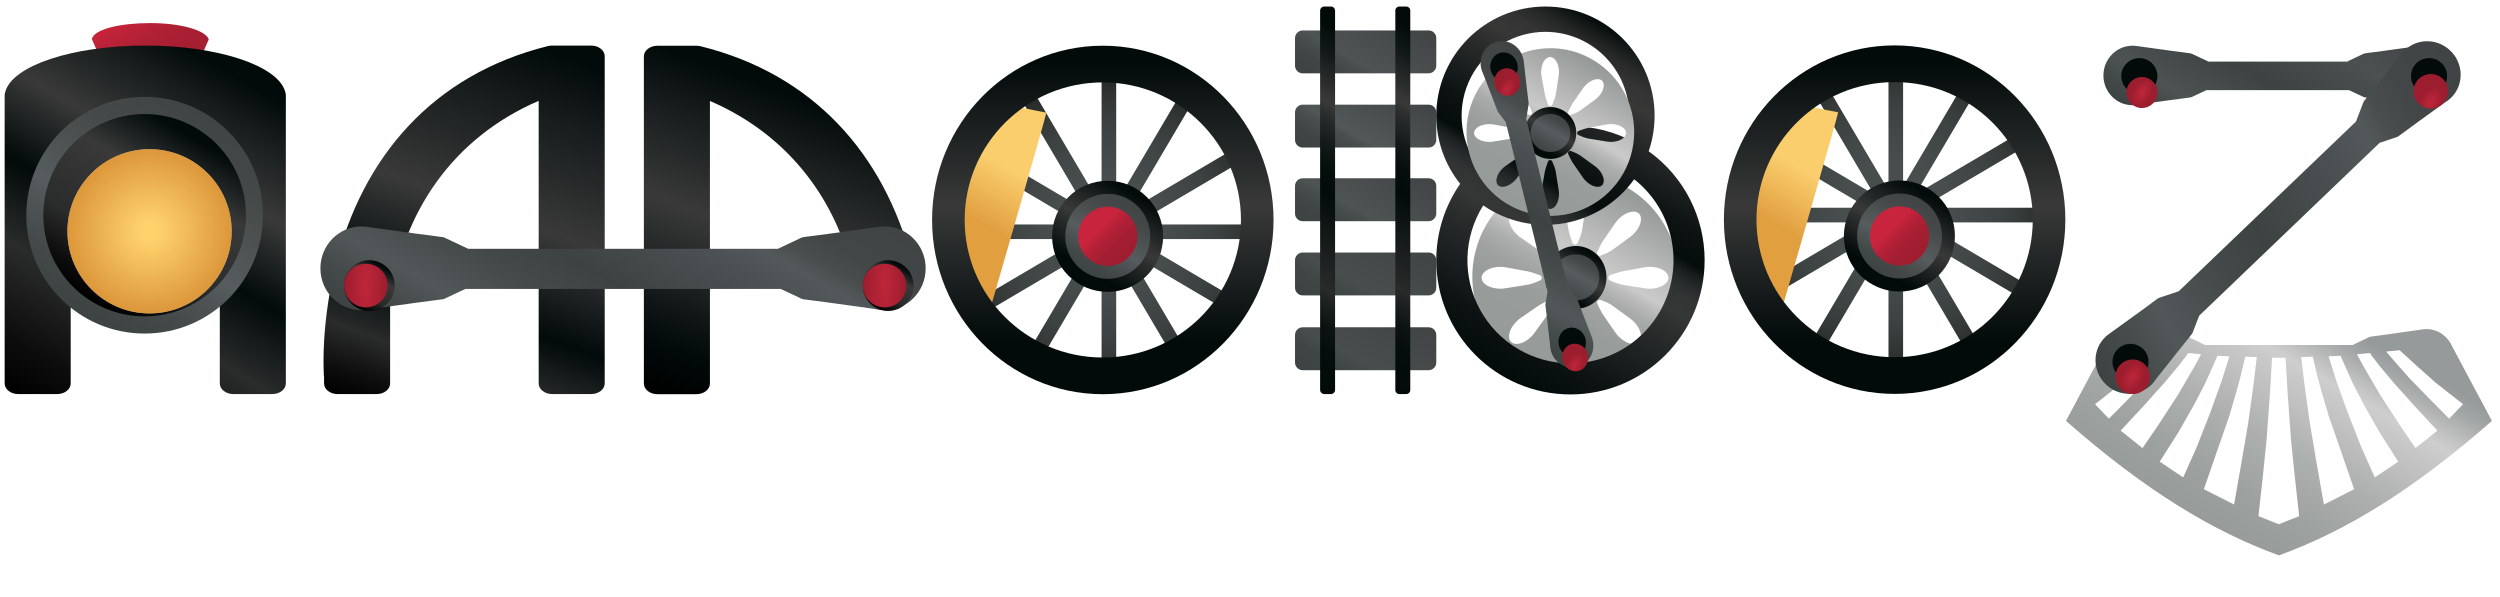 <?xml version="1.0" encoding="UTF-8"?> <svg xmlns="http://www.w3.org/2000/svg" width="243" height="58" viewBox="0 0 243 58" fill="none"><g filter="url(#filter0_d_58_252)"><path d="M8.453 2.206L10.527 6.941H17.753L19.815 2.234C19.515 1.345 17.081 0.652 14.123 0.652C11.166 0.652 8.766 1.246 8.471 2.136L8.453 2.206Z" fill="url(#paint0_linear_58_252)"></path></g><path d="M27.715 8.903C27.024 6.391 21.2 4.43 14.118 4.43C7.036 4.43 1.213 6.391 0.521 8.903C0.476 9.017 0.452 9.14 0.452 9.263V37.266C0.452 37.839 1.04 38.303 1.764 38.303H5.561C6.285 38.303 6.873 37.839 6.873 37.266V27.655C7.145 28.136 7.394 28.627 7.62 29.128C8.049 29.028 8.483 29.165 8.861 29.365C9.192 29.544 9.482 29.789 9.713 30.086H19.305C19.412 30.086 19.518 30.11 19.615 30.155C19.692 29.884 19.802 29.625 19.943 29.382C20.143 29.045 20.416 28.759 20.601 28.412C20.681 28.265 20.79 28.137 20.921 28.034C21.052 27.931 21.203 27.855 21.364 27.812V37.266C21.364 37.839 21.951 38.303 22.675 38.303H26.472C27.197 38.303 27.784 37.839 27.784 37.266V9.264C27.784 9.14 27.76 9.018 27.715 8.903Z" fill="url(#paint1_linear_58_252)"></path><path d="M14.059 32.422C20.414 32.422 25.565 27.271 25.565 20.917C25.565 14.563 20.414 9.412 14.059 9.412C7.705 9.412 2.554 14.563 2.554 20.917C2.554 27.271 7.705 32.422 14.059 32.422Z" fill="url(#paint2_linear_58_252)"></path><path d="M14.06 30.749C19.498 30.749 23.906 26.347 23.906 20.917C23.906 15.487 19.498 11.085 14.06 11.085C8.622 11.085 4.213 15.487 4.213 20.917C4.213 26.347 8.622 30.749 14.06 30.749Z" fill="url(#paint3_linear_58_252)"></path><g filter="url(#filter1_d_58_252)"><path d="M14.059 28.873C18.468 28.873 22.042 25.299 22.042 20.891C22.042 16.482 18.468 12.909 14.059 12.909C9.651 12.909 6.077 16.482 6.077 20.891C6.077 25.299 9.651 28.873 14.059 28.873Z" fill="url(#paint4_radial_58_252)"></path></g><g filter="url(#filter2_d_58_252)"><path d="M14.059 28.873C18.468 28.873 22.042 25.299 22.042 20.891C22.042 16.482 18.468 12.909 14.059 12.909C9.651 12.909 6.077 16.482 6.077 20.891C6.077 25.299 9.651 28.873 14.059 28.873Z" fill="url(#paint5_radial_58_252)"></path></g><path d="M57.467 4.43H53.669C53.541 4.43 53.413 4.445 53.288 4.475H53.283H53.275C42.081 7.243 35.166 15.274 32.571 25.967C32.054 28.116 31.711 30.302 31.545 32.505C31.526 32.737 31.512 32.969 31.499 33.202C31.435 34.324 31.429 35.448 31.481 36.57H31.499V37.268C31.499 37.841 32.086 38.305 32.81 38.305H36.607C37.332 38.305 37.919 37.841 37.919 37.268V29.495C39.054 20.574 44.106 13.352 52.358 9.802V37.266C52.358 37.839 52.945 38.303 53.669 38.303H57.467C58.191 38.303 58.778 37.839 58.778 37.266V5.467C58.778 4.894 58.191 4.43 57.467 4.43Z" fill="url(#paint6_linear_58_252)"></path><path d="M88.621 25.308C85.902 14.953 79.045 7.201 68.088 4.492H68.08H68.075C67.95 4.461 67.822 4.446 67.693 4.447H63.896C63.172 4.447 62.584 4.911 62.584 5.483V37.277C62.584 37.849 63.172 38.314 63.896 38.314H67.693C68.418 38.314 69.005 37.849 69.005 37.277V9.815C75.918 12.79 80.584 18.34 82.584 25.309L88.621 25.308Z" fill="url(#paint7_linear_58_252)"></path><g filter="url(#filter3_d_58_252)"><path d="M35.423 28.633C36.784 28.633 37.888 27.529 37.888 26.168C37.888 24.806 36.784 23.703 35.423 23.703C34.062 23.703 32.958 24.806 32.958 26.168C32.958 27.529 34.062 28.633 35.423 28.633Z" fill="#020A0A"></path></g><path d="M85.987 22.011C85.785 22.011 85.584 22.026 85.385 22.057L80.827 22.688L78.233 23.029C78.132 23.035 78.033 23.054 77.937 23.085L77.927 23.09C77.844 23.119 77.765 23.156 77.691 23.202L75.603 24.185H45.513L43.425 23.202C43.35 23.156 43.271 23.119 43.189 23.09L43.178 23.085C43.083 23.054 42.984 23.035 42.884 23.029L40.289 22.688L35.73 22.057C35.531 22.026 35.33 22.01 35.128 22.01C32.928 22.01 31.143 23.833 31.143 26.081C31.143 28.328 32.927 30.152 35.128 30.152C35.46 30.152 35.79 30.11 36.111 30.027L40.288 29.448L42.883 29.108C42.983 29.102 43.082 29.083 43.177 29.052L43.188 29.047C43.27 29.018 43.349 28.98 43.424 28.934L45.233 28.083H75.883L77.692 28.934C77.766 28.98 77.846 29.018 77.928 29.047L77.939 29.052C78.034 29.083 78.133 29.102 78.234 29.108L80.829 29.448L85.005 30.027C85.326 30.11 85.656 30.152 85.988 30.152C88.189 30.152 89.974 28.329 89.974 26.081C89.974 23.832 88.188 22.011 85.987 22.011Z" fill="url(#paint8_linear_58_252)"></path><g filter="url(#filter4_d_58_252)"><path d="M88.131 27.111C88.652 25.853 88.055 24.411 86.797 23.89C85.539 23.369 84.097 23.967 83.576 25.224C83.055 26.482 83.653 27.924 84.91 28.445C86.168 28.966 87.61 28.369 88.131 27.111Z" fill="url(#paint9_linear_58_252)"></path><path d="M35.423 28.633C36.784 28.633 37.888 27.529 37.888 26.168C37.888 24.806 36.784 23.703 35.423 23.703C34.062 23.703 32.958 24.806 32.958 26.168C32.958 27.529 34.062 28.633 35.423 28.633Z" fill="url(#paint10_linear_58_252)"></path></g><g filter="url(#filter5_d_58_252)"><path d="M35.086 28.289C36.258 28.289 37.208 27.339 37.208 26.168C37.208 24.996 36.258 24.046 35.086 24.046C33.915 24.046 32.965 24.996 32.965 26.168C32.965 27.339 33.915 28.289 35.086 28.289Z" fill="url(#paint11_radial_58_252)"></path><path d="M85.509 28.289C86.681 28.289 87.631 27.339 87.631 26.168C87.631 24.996 86.681 24.046 85.509 24.046C84.338 24.046 83.388 24.996 83.388 26.168C83.388 27.339 84.338 28.289 85.509 28.289Z" fill="url(#paint12_radial_58_252)"></path></g><g filter="url(#filter6_d_58_252)"><path d="M122.013 20.225H109.797L120.223 14.078L119.502 12.854L109.205 18.925L115.278 8.629L114.055 7.908L108.018 18.143V6.23H106.597V18.523L100.338 7.907L99.114 8.628L105.186 18.925L94.889 12.852L94.168 14.075L104.593 20.225H92.602V21.645H104.593L94.167 27.792L94.888 29.016L105.186 22.944L99.112 33.24L100.335 33.962L106.597 23.346V35.64H108.018V23.727L114.052 33.963L115.276 33.242L109.204 22.944L119.501 29.018L120.222 27.795L109.797 21.645H122.013V20.225Z" fill="url(#paint13_radial_58_252)"></path></g><g filter="url(#filter7_d_58_252)"><path d="M101.23 9.359C101.279 9.424 95.328 29.98 95.328 29.98L91.085 23.244L92.442 15.246L98.617 8.846L101.23 9.359Z" fill="url(#paint14_linear_58_252)"></path></g><g filter="url(#filter8_d_58_252)"><path d="M107.183 26.776C110.163 26.776 112.579 24.36 112.579 21.38C112.579 18.399 110.163 15.983 107.183 15.983C104.202 15.983 101.786 18.399 101.786 21.38C101.786 24.36 104.202 26.776 107.183 26.776Z" fill="url(#paint15_linear_58_252)"></path></g><path d="M107.193 4.443C98.027 4.443 90.598 12.026 90.598 21.38C90.598 30.734 98.027 38.316 107.193 38.316C116.358 38.316 123.788 30.733 123.788 21.38C123.788 12.026 116.36 4.443 107.193 4.443ZM107.193 34.75C99.777 34.75 93.765 28.764 93.765 21.38C93.765 13.996 99.777 8.009 107.193 8.009C114.609 8.009 120.621 13.996 120.621 21.38C120.621 28.764 114.611 34.751 107.193 34.751V34.75Z" fill="url(#paint16_linear_58_252)"></path><g filter="url(#filter9_d_58_252)"><path d="M107.195 25.509C109.476 25.509 111.325 23.66 111.325 21.38C111.325 19.099 109.476 17.25 107.195 17.25C104.914 17.25 103.066 19.099 103.066 21.38C103.066 23.66 104.914 25.509 107.195 25.509Z" fill="url(#paint17_linear_58_252)"></path></g><g filter="url(#filter10_d_58_252)"><path d="M107.195 24.257C108.784 24.257 110.073 22.969 110.073 21.38C110.073 19.791 108.784 18.502 107.195 18.502C105.606 18.502 104.318 19.791 104.318 21.38C104.318 22.969 105.606 24.257 107.195 24.257Z" fill="url(#paint18_linear_58_252)"></path></g><path d="M138.862 31.813H126.621C126.21 31.813 125.876 32.147 125.876 32.558V35.237C125.876 35.649 126.21 35.983 126.621 35.983H138.862C139.273 35.983 139.607 35.649 139.607 35.237V32.558C139.607 32.147 139.273 31.813 138.862 31.813Z" fill="url(#paint19_linear_58_252)"></path><path d="M138.862 2.958H126.621C126.21 2.958 125.876 3.292 125.876 3.703V6.382C125.876 6.794 126.21 7.128 126.621 7.128H138.862C139.273 7.128 139.607 6.794 139.607 6.382V3.703C139.607 3.292 139.273 2.958 138.862 2.958Z" fill="url(#paint20_linear_58_252)"></path><path d="M138.862 10.173H126.621C126.21 10.173 125.876 10.506 125.876 10.918V13.597C125.876 14.009 126.21 14.342 126.621 14.342H138.862C139.273 14.342 139.607 14.009 139.607 13.597V10.918C139.607 10.506 139.273 10.173 138.862 10.173Z" fill="url(#paint21_linear_58_252)"></path><path d="M138.862 17.329H126.621C126.21 17.329 125.876 17.663 125.876 18.075V20.754C125.876 21.166 126.21 21.499 126.621 21.499H138.862C139.273 21.499 139.607 21.166 139.607 20.754V18.075C139.607 17.663 139.273 17.329 138.862 17.329Z" fill="url(#paint22_linear_58_252)"></path><path d="M138.862 24.544H126.621C126.21 24.544 125.876 24.878 125.876 25.289V27.968C125.876 28.38 126.21 28.714 126.621 28.714H138.862C139.273 28.714 139.607 28.38 139.607 27.968V25.289C139.607 24.878 139.273 24.544 138.862 24.544Z" fill="url(#paint23_linear_58_252)"></path><path d="M129.368 0.635H128.716C128.495 0.635 128.315 0.814 128.315 1.036V37.902C128.315 38.123 128.495 38.303 128.716 38.303H129.368C129.59 38.303 129.769 38.123 129.769 37.902V1.036C129.769 0.814 129.59 0.635 129.368 0.635Z" fill="url(#paint24_linear_58_252)"></path><path d="M136.685 0.635H136.018C135.801 0.635 135.625 0.811 135.625 1.028V37.909C135.625 38.127 135.801 38.303 136.018 38.303H136.685C136.903 38.303 137.079 38.127 137.079 37.909V1.028C137.079 0.811 136.903 0.635 136.685 0.635Z" fill="url(#paint25_linear_58_252)"></path><g filter="url(#filter11_d_58_252)"><path d="M152.648 15.282C150.667 15.281 148.73 15.869 147.082 16.97C145.435 18.07 144.151 19.635 143.393 21.465C142.635 23.296 142.436 25.31 142.823 27.253C143.209 29.196 144.163 30.981 145.564 32.382C146.965 33.783 148.75 34.737 150.693 35.123C152.636 35.51 154.65 35.312 156.481 34.553C158.311 33.795 159.876 32.511 160.976 30.864C162.077 29.216 162.664 27.279 162.664 25.298C162.664 22.642 161.609 20.094 159.73 18.216C157.852 16.337 155.304 15.282 152.648 15.282ZM154.781 22.877C154.792 22.848 154.806 22.819 154.823 22.792L155.041 22.343L155.287 21.894L156.492 20.14C156.6 19.979 156.723 19.828 156.861 19.691C157.547 19.003 158.429 18.773 158.831 19.176C159.233 19.579 158.999 20.462 158.317 21.149C158.18 21.288 158.029 21.412 157.867 21.52L156.155 22.765L155.706 23.011L155.173 23.228L155.14 23.242H155.135C155.015 23.285 154.896 23.272 154.821 23.197C154.746 23.122 154.733 22.997 154.778 22.874L154.781 22.877ZM145.347 26.47C144.346 26.47 143.535 25.994 143.535 25.408C143.535 24.822 144.346 24.346 145.347 24.346C145.548 24.346 145.748 24.366 145.945 24.406L148.102 24.803L148.607 24.949L149.092 25.117C149.123 25.125 149.154 25.136 149.184 25.149C149.307 25.205 149.388 25.303 149.388 25.415C149.388 25.527 149.31 25.621 149.191 25.678H149.187C149.176 25.683 149.164 25.688 149.152 25.692L148.605 25.923L148.1 26.07L145.943 26.413C145.747 26.453 145.548 26.473 145.349 26.473L145.347 26.47ZM150.452 27.94V27.945C150.449 27.956 150.444 27.967 150.439 27.978L150.222 28.512L149.977 28.961L148.734 30.678C148.627 30.84 148.503 30.99 148.365 31.127C147.679 31.815 146.798 32.045 146.396 31.642C145.994 31.239 146.225 30.356 146.91 29.669C147.047 29.53 147.197 29.407 147.359 29.299L149.109 28.09L149.555 27.844L150 27.625C150.027 27.609 150.055 27.595 150.085 27.584C150.207 27.538 150.33 27.549 150.407 27.626C150.483 27.703 150.494 27.821 150.452 27.941V27.94ZM150.407 23.192C150.33 23.269 150.207 23.28 150.085 23.234C150.055 23.223 150.027 23.209 150 23.192L149.555 22.974L149.109 22.728L147.359 21.519C147.197 21.411 147.047 21.287 146.91 21.148C146.225 20.461 145.994 19.577 146.396 19.175C146.797 18.774 147.679 19.003 148.365 19.691C148.503 19.828 148.627 19.978 148.734 20.14L149.977 21.856L150.222 22.305L150.439 22.839C150.444 22.851 150.448 22.862 150.452 22.873V22.878C150.497 22.999 150.484 23.119 150.409 23.195L150.407 23.192ZM152.612 34.486C152.026 34.486 151.551 33.674 151.551 32.673C151.55 32.472 151.57 32.272 151.61 32.075L152.007 29.918L152.153 29.413L152.318 28.929C152.326 28.897 152.337 28.866 152.35 28.837C152.406 28.714 152.505 28.632 152.616 28.632C152.728 28.632 152.822 28.71 152.879 28.829V28.834C152.884 28.845 152.889 28.856 152.894 28.868L153.124 29.415L153.271 29.921L153.614 32.077C153.654 32.274 153.674 32.475 153.673 32.676C153.675 33.677 153.201 34.488 152.615 34.488L152.612 34.486ZM153.618 18.744L153.275 20.9L153.128 21.406L152.898 21.953C152.894 21.965 152.889 21.976 152.884 21.987V21.992C152.827 22.111 152.73 22.189 152.621 22.189C152.511 22.189 152.411 22.107 152.355 21.984C152.342 21.955 152.331 21.924 152.323 21.892L152.158 21.408L152.012 20.903L151.615 18.746C151.575 18.549 151.555 18.348 151.555 18.148C151.555 17.146 152.03 16.335 152.617 16.335C153.204 16.335 153.678 17.146 153.678 18.148C153.679 18.348 153.659 18.547 153.618 18.744ZM158.839 31.645C158.437 32.048 157.555 31.817 156.87 31.13C156.732 30.993 156.608 30.843 156.501 30.681L155.295 28.927L155.049 28.478L154.831 28.029C154.814 28.002 154.801 27.974 154.789 27.944C154.744 27.821 154.755 27.698 154.832 27.621C154.909 27.544 155.026 27.533 155.146 27.576H155.152C155.163 27.58 155.173 27.585 155.185 27.59L155.717 27.807L156.166 28.052L157.879 29.298C158.04 29.406 158.191 29.53 158.328 29.668C159.008 30.359 159.236 31.243 158.835 31.645H158.839ZM159.885 26.473C159.684 26.473 159.484 26.453 159.287 26.413L157.13 26.07L156.625 25.923L156.077 25.692C156.066 25.688 156.054 25.683 156.043 25.678H156.039C155.919 25.622 155.841 25.524 155.841 25.415C155.841 25.305 155.923 25.205 156.046 25.149C156.076 25.136 156.107 25.125 156.138 25.117L156.622 24.949L157.128 24.803L159.284 24.406C159.481 24.366 159.682 24.346 159.883 24.346C160.884 24.346 161.695 24.822 161.695 25.408C161.695 25.995 160.881 26.473 159.881 26.473H159.885Z" fill="url(#paint26_linear_58_252)"></path></g><path d="M160.251 14.702C160.633 13.589 160.828 12.421 160.827 11.245C160.827 5.385 156.077 0.635 150.217 0.635C144.358 0.635 139.607 5.385 139.607 11.245C139.604 13.653 140.423 15.99 141.93 17.869C140.414 20.049 139.603 22.642 139.607 25.298C139.607 32.501 145.445 38.339 152.648 38.339C159.851 38.339 165.69 32.501 165.69 25.298C165.691 23.226 165.198 21.184 164.252 19.341C163.306 17.499 161.934 15.908 160.251 14.702ZM150.217 3.095C151.474 3.097 152.713 3.388 153.839 3.947C154.964 4.506 155.945 5.318 156.705 6.319C157.465 7.32 157.984 8.483 158.22 9.717C158.457 10.951 158.405 12.223 158.068 13.434C156.19 12.578 154.136 12.179 152.074 12.27C150.012 12.361 148 12.94 146.205 13.958H144.437V15.167C144.133 15.414 143.841 15.674 143.56 15.946C142.699 14.726 142.189 13.293 142.087 11.803C141.984 10.312 142.294 8.823 142.981 7.496C143.668 6.17 144.706 5.058 145.982 4.282C147.258 3.506 148.723 3.095 150.217 3.095ZM155.838 15.801C156.141 15.902 156.437 16.018 156.726 16.148C156.458 16.504 156.16 16.838 155.838 17.145V15.801ZM152.648 35.315C150.857 35.315 149.1 34.835 147.558 33.924C146.016 33.014 144.746 31.707 143.881 30.14C143.015 28.572 142.586 26.802 142.637 25.012C142.688 23.222 143.218 21.479 144.171 19.963C146.46 21.551 149.282 22.174 152.026 21.7C154.771 21.225 157.219 19.69 158.842 17.425C160.479 18.713 161.674 20.479 162.26 22.477C162.846 24.476 162.795 26.607 162.114 28.575C161.433 30.543 160.155 32.25 158.459 33.458C156.762 34.666 154.732 35.315 152.649 35.315H152.648Z" fill="url(#paint27_linear_58_252)"></path><g filter="url(#filter12_d_58_252)"><path d="M150.217 3.095C148.605 3.095 147.03 3.573 145.689 4.469C144.349 5.364 143.305 6.637 142.688 8.126C142.071 9.615 141.909 11.254 142.224 12.834C142.538 14.415 143.314 15.867 144.454 17.007C145.594 18.147 147.046 18.923 148.626 19.238C150.207 19.552 151.846 19.391 153.335 18.774C154.824 18.157 156.097 17.113 156.993 15.773C157.888 14.432 158.366 12.857 158.366 11.245C158.366 10.175 158.155 9.115 157.746 8.126C157.336 7.137 156.736 6.239 155.979 5.482C155.223 4.726 154.324 4.125 153.336 3.716C152.347 3.306 151.287 3.095 150.217 3.095ZM151.954 9.274C151.963 9.25 151.974 9.227 151.988 9.205L152.166 8.842L152.366 8.479L153.347 7.052C153.434 6.919 153.535 6.796 153.647 6.684C154.205 6.123 154.922 5.937 155.249 6.265C155.575 6.593 155.389 7.311 154.831 7.87C154.719 7.983 154.596 8.084 154.464 8.172L153.071 9.182L152.707 9.382L152.274 9.56L152.247 9.571H152.243C152.201 9.59 152.155 9.596 152.11 9.59C152.064 9.583 152.022 9.564 151.987 9.534C151.957 9.498 151.937 9.454 151.931 9.408C151.925 9.361 151.933 9.314 151.953 9.271L151.954 9.274ZM144.278 12.2C143.464 12.2 142.804 11.813 142.804 11.336C142.804 10.86 143.464 10.472 144.278 10.472C144.442 10.472 144.605 10.488 144.766 10.521L146.52 10.844L146.93 10.963L147.323 11.097C147.349 11.103 147.374 11.112 147.398 11.123C147.445 11.136 147.486 11.164 147.515 11.202C147.545 11.241 147.561 11.287 147.561 11.336C147.562 11.384 147.547 11.431 147.519 11.47C147.491 11.509 147.451 11.538 147.405 11.553H147.401C147.392 11.557 147.382 11.562 147.373 11.565L146.928 11.752L146.517 11.872L144.763 12.153C144.603 12.184 144.441 12.2 144.278 12.2ZM148.433 13.396V13.4C148.429 13.409 148.425 13.418 148.421 13.427L148.244 13.861L148.045 14.225L147.035 15.622C146.947 15.754 146.847 15.877 146.734 15.989C146.176 16.551 145.459 16.737 145.132 16.409C144.806 16.081 144.992 15.363 145.55 14.803C145.662 14.691 145.785 14.59 145.918 14.502L147.341 13.519L147.703 13.319L148.061 13.138C148.083 13.124 148.106 13.113 148.13 13.104C148.171 13.08 148.218 13.07 148.265 13.076C148.312 13.082 148.356 13.103 148.39 13.136C148.424 13.169 148.446 13.212 148.453 13.259C148.46 13.306 148.451 13.353 148.429 13.395L148.433 13.396ZM148.396 9.533C148.36 9.563 148.316 9.583 148.27 9.589C148.224 9.595 148.176 9.588 148.134 9.567C148.11 9.558 148.087 9.547 148.065 9.533L147.703 9.355L147.341 9.155L145.917 8.172C145.785 8.084 145.662 7.983 145.55 7.87C144.992 7.309 144.805 6.593 145.132 6.265C145.458 5.937 146.176 6.125 146.734 6.684C146.846 6.796 146.947 6.92 147.034 7.052L148.045 8.449L148.244 8.812L148.421 9.247C148.425 9.256 148.429 9.265 148.432 9.274V9.278C148.451 9.319 148.458 9.365 148.452 9.41C148.446 9.456 148.427 9.498 148.398 9.533H148.396ZM150.192 18.722C149.715 18.722 149.329 18.062 149.329 17.248C149.328 17.084 149.345 16.921 149.377 16.76L149.7 15.006L149.819 14.596L149.954 14.203C149.96 14.177 149.968 14.152 149.979 14.127C149.992 14.081 150.02 14.04 150.059 14.011C150.097 13.982 150.144 13.965 150.192 13.964C150.24 13.964 150.287 13.979 150.326 14.007C150.366 14.035 150.395 14.075 150.409 14.121V14.125L150.421 14.153L150.608 14.598L150.729 15.009L151.009 16.763C151.041 16.924 151.058 17.087 151.058 17.25C151.054 18.062 150.667 18.722 150.19 18.722H150.192ZM151.008 5.912L150.727 7.666L150.607 8.076L150.42 8.522L150.408 8.55V8.554C150.393 8.6 150.364 8.64 150.325 8.668C150.286 8.696 150.239 8.711 150.191 8.71C150.142 8.71 150.096 8.693 150.057 8.664C150.019 8.635 149.991 8.594 149.978 8.547C149.967 8.523 149.959 8.498 149.953 8.472L149.818 8.079L149.699 7.669L149.376 5.915C149.343 5.754 149.327 5.591 149.327 5.427C149.327 4.613 149.714 3.953 150.191 3.953C150.668 3.953 151.055 4.613 151.055 5.427C151.055 5.59 151.038 5.752 151.005 5.912H151.008ZM155.253 16.409C154.926 16.737 154.209 16.549 153.651 15.99C153.539 15.878 153.438 15.755 153.351 15.622L152.369 14.195L152.17 13.832L151.992 13.469C151.978 13.447 151.967 13.424 151.958 13.4C151.938 13.357 151.93 13.31 151.936 13.263C151.942 13.216 151.962 13.172 151.992 13.137C152.027 13.107 152.07 13.088 152.115 13.081C152.16 13.075 152.206 13.081 152.248 13.1H152.252C152.261 13.103 152.27 13.107 152.279 13.111L152.712 13.288L153.076 13.488L154.469 14.498C154.601 14.586 154.724 14.687 154.836 14.8C155.39 15.362 155.577 16.081 155.25 16.408L155.253 16.409ZM156.104 12.199C155.94 12.2 155.777 12.183 155.617 12.151L153.862 11.87L153.452 11.751L153.007 11.563C152.997 11.56 152.988 11.556 152.979 11.551H152.975C152.929 11.537 152.889 11.508 152.86 11.469C152.832 11.429 152.817 11.382 152.818 11.334C152.819 11.286 152.835 11.239 152.865 11.201C152.894 11.162 152.935 11.134 152.981 11.121C153.005 11.11 153.031 11.101 153.057 11.095L153.45 10.961L153.86 10.842L155.615 10.519C155.775 10.486 155.938 10.47 156.101 10.471C156.916 10.471 157.576 10.857 157.576 11.335C157.576 11.812 156.915 12.2 156.101 12.2L156.104 12.199Z" fill="url(#paint28_linear_58_252)"></path></g><g filter="url(#filter13_d_58_252)"><path d="M150.217 13.857C151.61 13.857 152.738 12.729 152.738 11.336C152.738 9.944 151.61 8.815 150.217 8.815C148.825 8.815 147.696 9.944 147.696 11.336C147.696 12.729 148.825 13.857 150.217 13.857Z" fill="url(#paint29_linear_58_252)"></path><path d="M152.693 28.421C154.339 28.421 155.674 27.055 155.674 25.37C155.674 23.685 154.339 22.319 152.693 22.319C151.046 22.319 149.711 23.685 149.711 25.37C149.711 27.055 151.046 28.421 152.693 28.421Z" fill="url(#paint30_linear_58_252)"></path></g><g filter="url(#filter14_d_58_252)"><path d="M150.217 13.184C151.282 13.184 152.146 12.357 152.146 11.336C152.146 10.316 151.282 9.489 150.217 9.489C149.152 9.489 148.288 10.316 148.288 11.336C148.288 12.357 149.152 13.184 150.217 13.184Z" fill="url(#paint31_linear_58_252)"></path><path d="M152.693 27.606C153.952 27.606 154.973 26.605 154.973 25.37C154.973 24.135 153.952 23.134 152.693 23.134C151.434 23.134 150.413 24.135 150.413 25.37C150.413 26.605 151.434 27.606 152.693 27.606Z" fill="url(#paint32_linear_58_252)"></path></g><path d="M154.807 33.03C154.78 32.922 154.746 32.815 154.704 32.712L153.784 30.339L153.269 28.986C153.252 28.933 153.229 28.883 153.2 28.835L153.196 28.83C153.171 28.79 153.142 28.752 153.109 28.718L152.34 27.716L148.347 11.538L148.562 10.294C148.575 10.248 148.584 10.201 148.587 10.153V10.147C148.591 10.091 148.587 10.034 148.577 9.978L148.404 8.541L148.115 6.015C148.104 5.904 148.085 5.794 148.059 5.686C147.767 4.502 146.617 3.768 145.492 4.046C144.366 4.324 143.69 5.506 143.982 6.692C144.026 6.87 144.091 7.042 144.175 7.205L145.017 9.379L145.532 10.732C145.549 10.785 145.572 10.836 145.6 10.883L145.604 10.888C145.629 10.929 145.659 10.966 145.691 11.001L146.358 11.868L150.424 28.346L150.238 29.424C150.225 29.47 150.217 29.517 150.214 29.565V29.571C150.211 29.628 150.214 29.684 150.224 29.74L150.397 31.177L150.662 33.494C150.663 33.678 150.686 33.86 150.73 34.038C151.022 35.221 152.171 35.955 153.297 35.677C154.422 35.4 155.099 34.213 154.807 33.03Z" fill="url(#paint33_linear_58_252)"></path><path d="M145.85 5.129C145.137 5.304 144.712 6.067 144.901 6.833C145.091 7.599 145.821 8.076 146.534 7.9C147.247 7.723 147.672 6.961 147.483 6.195C147.293 5.43 146.563 4.952 145.85 5.129Z" fill="#020A0A"></path><path d="M154.107 32.947C153.918 32.182 153.187 31.704 152.474 31.881C151.761 32.058 151.336 32.82 151.525 33.586C151.714 34.351 152.445 34.829 153.158 34.652C153.871 34.476 154.296 33.713 154.107 32.947Z" fill="#020A0A"></path><g filter="url(#filter15_d_58_252)"><path d="M145.7 5.077C145.026 5.245 144.625 5.964 144.802 6.686C144.978 7.409 145.67 7.86 146.343 7.697C147.016 7.534 147.418 6.811 147.241 6.088C147.065 5.366 146.373 4.911 145.7 5.077Z" fill="url(#paint34_radial_58_252)"></path><path d="M153.848 32.855C153.669 32.132 152.979 31.681 152.306 31.845C151.633 32.009 151.232 32.732 151.408 33.454C151.584 34.177 152.277 34.629 152.95 34.465C153.623 34.301 154.026 33.578 153.848 32.855Z" fill="url(#paint35_radial_58_252)"></path></g><path d="M198.976 20.195H186.761L197.186 14.047L196.465 12.824L186.168 18.895L192.241 8.599L191.018 7.878L184.981 18.113V6.199H183.56V18.493L177.3 7.877L176.077 8.598L182.148 18.895L171.852 12.822L171.131 14.045L181.556 20.195H169.565V21.615H181.556L171.13 27.762L171.851 28.986L182.148 22.914L176.075 33.21L177.299 33.931L183.56 23.316V35.61H184.981V23.698L191.015 33.933L192.239 33.211L186.167 22.914L196.463 28.988L197.185 27.764L186.76 21.615H198.976V20.195Z" fill="url(#paint36_radial_58_252)"></path><g filter="url(#filter16_d_58_252)"><path d="M178.193 9.328C178.242 9.394 172.291 29.95 172.291 29.95L168.049 23.213L169.405 15.215L175.581 8.815L178.193 9.328Z" fill="url(#paint37_linear_58_252)"></path></g><g filter="url(#filter17_d_58_252)"><path d="M184.146 26.746C187.126 26.746 189.542 24.33 189.542 21.349C189.542 18.369 187.126 15.953 184.146 15.953C181.166 15.953 178.75 18.369 178.75 21.349C178.75 24.33 181.166 26.746 184.146 26.746Z" fill="url(#paint38_linear_58_252)"></path></g><path d="M184.157 4.413C174.992 4.413 167.562 11.995 167.562 21.349C167.562 30.704 174.993 38.287 184.157 38.287C193.321 38.287 200.752 30.705 200.752 21.351C200.752 11.998 193.323 4.413 184.157 4.413ZM184.157 34.72C176.741 34.72 170.729 28.734 170.729 21.349C170.729 13.965 176.742 7.979 184.157 7.979C191.572 7.979 197.585 13.965 197.585 21.349C197.585 28.734 191.574 34.72 184.157 34.72Z" fill="url(#paint39_linear_58_252)"></path><g filter="url(#filter18_d_58_252)"><path d="M184.158 25.479C186.439 25.479 188.288 23.63 188.288 21.349C188.288 19.069 186.439 17.22 184.158 17.22C181.878 17.22 180.029 19.069 180.029 21.349C180.029 23.63 181.878 25.479 184.158 25.479Z" fill="url(#paint40_linear_58_252)"></path></g><g filter="url(#filter19_d_58_252)"><path d="M184.158 24.227C185.747 24.227 187.036 22.939 187.036 21.349C187.036 19.76 185.747 18.472 184.158 18.472C182.569 18.472 181.281 19.76 181.281 21.349C181.281 22.939 182.569 24.227 184.158 24.227Z" fill="url(#paint41_linear_58_252)"></path></g><path d="M238.374 33.715C237.949 32.699 236.981 31.988 235.854 31.988C235.715 31.988 235.576 31.999 235.439 32.021L232.295 32.47L230.505 32.711C230.435 32.716 230.367 32.73 230.301 32.753L230.294 32.757C230.237 32.777 230.182 32.804 230.131 32.836L228.69 33.531H214.329L212.888 32.836C212.837 32.803 212.783 32.777 212.726 32.757L212.718 32.753C212.653 32.73 212.584 32.716 212.515 32.711L210.724 32.47L207.581 32.021C207.443 31.999 207.304 31.988 207.165 31.988C206.039 31.988 205.071 32.699 204.646 33.715L200.811 40.91C208.712 47.852 215.259 51.697 221.424 53.952L221.439 53.969L221.446 53.96L221.47 53.969L221.511 53.952L221.553 53.969L221.576 53.96L221.584 53.969L221.599 53.952C227.764 51.697 234.31 47.852 242.212 40.91L238.374 33.715ZM203.636 39.289L204.774 38.396L206.304 37.191L208.022 35.661L209.794 34.047L211.115 34.168L210.221 35.208L208.865 36.741L207.167 38.485L204.984 40.697L203.636 39.289ZM208.249 43.555L206.131 41.856L208.355 39.457L210.394 37.191L211.772 35.536C211.795 35.507 212.492 34.612 212.511 34.579L212.676 34.314L213.946 34.436L213.367 35.508L211.714 38.348L209.773 41.333L208.249 43.555ZM212.21 46.404L209.924 44.873L211.802 41.917L213.334 39.211L214.352 37.246C214.37 37.213 214.843 36.16 214.857 36.124L215.54 34.578L216.699 34.634L215.962 36.975L214.835 40.109L213.533 43.425L212.21 46.404ZM219.048 37.338L218.528 41.108L217.839 45.136L217.152 49.037L214.217 47.55L215.512 43.806L216.683 40.444L217.402 37.994C217.416 37.953 217.758 36.699 217.765 36.656L218.241 34.67L219.359 34.71L219.048 37.338ZM223.471 50.173L221.506 50.953H221.499H221.491L219.527 50.173L219.534 50.113L219.527 50.11L219.94 46.364L220.31 42.776L220.639 38.219L220.844 34.769H222.154L222.359 38.219L222.688 42.776L223.058 46.364L223.471 50.11L223.464 50.113L223.471 50.173ZM225.885 49.041L225.198 45.136L224.512 41.104L223.991 37.334L223.677 34.709L224.796 34.669L225.272 36.654C225.279 36.697 225.621 37.951 225.634 37.992L226.354 40.442L227.525 43.804L228.82 47.55L225.885 49.041ZM230.83 46.402L229.504 43.427L228.203 40.111L227.076 36.977L226.338 34.636L227.498 34.58L228.18 36.126C228.194 36.162 228.666 37.215 228.685 37.249L229.703 39.214L231.235 41.919L233.114 44.876L230.83 46.402ZM234.792 43.553L233.267 41.331L231.326 38.347L229.673 35.507L229.094 34.434L230.364 34.313L230.529 34.577C230.548 34.61 231.245 35.505 231.268 35.535L232.646 37.189L234.685 39.455L236.91 41.855L234.792 43.553ZM235.873 38.485L234.175 36.741L232.819 35.208L231.926 34.168L233.246 34.047L235.017 35.661L236.736 37.191L238.265 38.396L239.404 39.289L238.056 40.697L235.873 38.485Z" fill="url(#paint42_linear_58_252)"></path><path d="M235.503 4.443C235.36 4.443 235.217 4.454 235.075 4.476L231.834 4.925L229.99 5.168C229.918 5.173 229.848 5.187 229.78 5.21L229.772 5.213C229.713 5.233 229.656 5.26 229.603 5.292L228.214 5.945V5.99H214.67L213.185 5.292C213.132 5.26 213.076 5.233 213.017 5.213L213.009 5.21C212.941 5.187 212.871 5.173 212.799 5.168L210.955 4.925L207.714 4.476C207.572 4.454 207.429 4.443 207.285 4.443C205.721 4.443 204.452 5.738 204.452 7.335C204.452 8.933 205.721 10.228 207.285 10.228C207.521 10.228 207.756 10.198 207.984 10.139L210.955 9.728L212.799 9.486C212.871 9.481 212.941 9.467 213.009 9.444L213.017 9.441C213.076 9.42 213.132 9.394 213.185 9.361L214.471 8.759H228.318L229.604 9.364C229.657 9.396 229.713 9.422 229.772 9.443L229.78 9.446C229.848 9.469 229.919 9.483 229.99 9.488L231.835 9.73L234.805 10.141C235.033 10.2 235.268 10.23 235.504 10.23C237.068 10.23 238.337 8.935 238.337 7.338C238.337 5.74 237.068 4.443 235.503 4.443Z" fill="url(#paint43_linear_58_252)"></path><path d="M238.266 5.016C237.031 3.729 235.013 3.664 233.753 4.87C233.638 4.981 233.532 5.1 233.435 5.227L231.172 8.09L229.873 9.707C229.82 9.766 229.774 9.832 229.737 9.903L229.733 9.912C229.702 9.973 229.677 10.037 229.659 10.104L229.003 11.812L211.776 28.306L210.042 28.888C209.975 28.903 209.909 28.925 209.846 28.954L209.837 28.957C209.765 28.991 209.698 29.035 209.636 29.085L207.967 30.316L205.012 32.449C204.881 32.54 204.758 32.642 204.642 32.752C203.383 33.959 203.361 35.98 204.594 37.267C205.826 38.554 207.846 38.619 209.106 37.412C209.296 37.23 209.462 37.025 209.6 36.802L211.677 34.181L212.975 32.563C213.029 32.504 213.075 32.438 213.112 32.368L213.115 32.359C213.147 32.297 213.172 32.232 213.189 32.166L213.758 30.687L231.301 13.883L232.803 13.377C232.871 13.363 232.936 13.341 232.999 13.312H233.008C233.08 13.277 233.148 13.234 233.209 13.183L234.881 11.956L237.589 9.997C237.818 9.869 238.03 9.711 238.22 9.529C239.477 8.324 239.499 6.302 238.266 5.016Z" fill="url(#paint44_linear_58_252)"></path><path d="M207.945 9.148C208.913 9.148 209.698 8.364 209.698 7.397C209.698 6.429 208.913 5.645 207.945 5.645C206.977 5.645 206.192 6.429 206.192 7.397C206.192 8.364 206.977 9.148 207.945 9.148Z" fill="#020A0A"></path><path d="M207.085 36.925C208.053 36.923 208.837 36.138 208.836 35.171C208.835 34.203 208.049 33.42 207.081 33.422C206.112 33.423 205.328 34.208 205.33 35.175C205.331 36.142 206.117 36.926 207.085 36.925Z" fill="#020A0A"></path><path d="M236.103 9.148C237.071 9.148 237.856 8.364 237.856 7.397C237.856 6.429 237.071 5.645 236.103 5.645C235.135 5.645 234.35 6.429 234.35 7.397C234.35 8.364 235.135 9.148 236.103 9.148Z" fill="#020A0A"></path><g filter="url(#filter20_d_58_252)"><path d="M209.227 7.403C209.229 6.571 208.554 5.895 207.721 5.893C206.888 5.892 206.212 6.566 206.211 7.398C206.209 8.231 206.884 8.907 207.717 8.908C208.55 8.909 209.226 8.236 209.227 7.403Z" fill="url(#paint45_radial_58_252)"></path><path d="M206.839 36.711C207.767 36.702 208.512 35.941 208.503 35.013C208.494 34.084 207.734 33.339 206.805 33.348C205.877 33.358 205.132 34.118 205.141 35.046C205.15 35.975 205.91 36.72 206.839 36.711Z" fill="url(#paint46_radial_58_252)"></path><path d="M237.01 6.121C236.78 5.88 236.484 5.714 236.159 5.642C235.835 5.57 235.496 5.596 235.186 5.717C234.876 5.838 234.609 6.047 234.418 6.32C234.228 6.592 234.122 6.915 234.115 7.248C234.108 7.58 234.2 7.907 234.378 8.188C234.557 8.468 234.815 8.689 235.119 8.823C235.424 8.957 235.761 8.997 236.088 8.939C236.416 8.882 236.719 8.728 236.959 8.498C237.119 8.345 237.246 8.163 237.335 7.96C237.424 7.758 237.472 7.541 237.477 7.32C237.482 7.099 237.443 6.879 237.363 6.674C237.283 6.468 237.163 6.28 237.01 6.121Z" fill="url(#paint47_radial_58_252)"></path></g><defs><filter id="filter0_d_58_252" x="7.657" y="0.652" width="13.908" height="9.154" filterUnits="userSpaceOnUse" color-interpolation-filters="sRGB"><feFlood flood-opacity="0" result="BackgroundImageFix"></feFlood><feColorMatrix in="SourceAlpha" type="matrix" values="0 0 0 0 0 0 0 0 0 0 0 0 0 0 0 0 0 0 127 0" result="hardAlpha"></feColorMatrix><feOffset dx="0.477" dy="1.591"></feOffset><feGaussianBlur stdDeviation="0.637"></feGaussianBlur><feColorMatrix type="matrix" values="0 0 0 0 0 0 0 0 0 0 0 0 0 0 0 0 0 0 0.25 0"></feColorMatrix><feBlend mode="normal" in2="BackgroundImageFix" result="effect1_dropShadow_58_252"></feBlend><feBlend mode="normal" in="SourceGraphic" in2="effect1_dropShadow_58_252" result="shape"></feBlend></filter><filter id="filter1_d_58_252" x="5.281" y="12.909" width="18.511" height="18.829" filterUnits="userSpaceOnUse" color-interpolation-filters="sRGB"><feFlood flood-opacity="0" result="BackgroundImageFix"></feFlood><feColorMatrix in="SourceAlpha" type="matrix" values="0 0 0 0 0 0 0 0 0 0 0 0 0 0 0 0 0 0 127 0" result="hardAlpha"></feColorMatrix><feOffset dx="0.477" dy="1.591"></feOffset><feGaussianBlur stdDeviation="0.637"></feGaussianBlur><feColorMatrix type="matrix" values="0 0 0 0 0 0 0 0 0 0 0 0 0 0 0 0 0 0 0.25 0"></feColorMatrix><feBlend mode="normal" in2="BackgroundImageFix" result="effect1_dropShadow_58_252"></feBlend><feBlend mode="normal" in="SourceGraphic" in2="effect1_dropShadow_58_252" result="shape"></feBlend></filter><filter id="filter2_d_58_252" x="5.281" y="12.909" width="18.511" height="18.829" filterUnits="userSpaceOnUse" color-interpolation-filters="sRGB"><feFlood flood-opacity="0" result="BackgroundImageFix"></feFlood><feColorMatrix in="SourceAlpha" type="matrix" values="0 0 0 0 0 0 0 0 0 0 0 0 0 0 0 0 0 0 127 0" result="hardAlpha"></feColorMatrix><feOffset dx="0.477" dy="1.591"></feOffset><feGaussianBlur stdDeviation="0.637"></feGaussianBlur><feColorMatrix type="matrix" values="0 0 0 0 0 0 0 0 0 0 0 0 0 0 0 0 0 0 0.25 0"></feColorMatrix><feBlend mode="normal" in2="BackgroundImageFix" result="effect1_dropShadow_58_252"></feBlend><feBlend mode="normal" in="SourceGraphic" in2="effect1_dropShadow_58_252" result="shape"></feBlend></filter><filter id="filter3_d_58_252" x="32.162" y="23.703" width="7.476" height="7.795" filterUnits="userSpaceOnUse" color-interpolation-filters="sRGB"><feFlood flood-opacity="0" result="BackgroundImageFix"></feFlood><feColorMatrix in="SourceAlpha" type="matrix" values="0 0 0 0 0 0 0 0 0 0 0 0 0 0 0 0 0 0 127 0" result="hardAlpha"></feColorMatrix><feOffset dx="0.477" dy="1.591"></feOffset><feGaussianBlur stdDeviation="0.637"></feGaussianBlur><feColorMatrix type="matrix" values="0 0 0 0 0 0 0 0 0 0 0 0 0 0 0 0 0 0 0.25 0"></feColorMatrix><feBlend mode="normal" in2="BackgroundImageFix" result="effect1_dropShadow_58_252"></feBlend><feBlend mode="normal" in="SourceGraphic" in2="effect1_dropShadow_58_252" result="shape"></feBlend></filter><filter id="filter4_d_58_252" x="32.162" y="23.702" width="57.908" height="7.796" filterUnits="userSpaceOnUse" color-interpolation-filters="sRGB"><feFlood flood-opacity="0" result="BackgroundImageFix"></feFlood><feColorMatrix in="SourceAlpha" type="matrix" values="0 0 0 0 0 0 0 0 0 0 0 0 0 0 0 0 0 0 127 0" result="hardAlpha"></feColorMatrix><feOffset dx="0.477" dy="1.591"></feOffset><feGaussianBlur stdDeviation="0.637"></feGaussianBlur><feColorMatrix type="matrix" values="0 0 0 0 0 0 0 0 0 0 0 0 0 0 0 0 0 0 0.25 0"></feColorMatrix><feBlend mode="normal" in2="BackgroundImageFix" result="effect1_dropShadow_58_252"></feBlend><feBlend mode="normal" in="SourceGraphic" in2="effect1_dropShadow_58_252" result="shape"></feBlend></filter><filter id="filter5_d_58_252" x="32.169" y="24.046" width="57.212" height="7.108" filterUnits="userSpaceOnUse" color-interpolation-filters="sRGB"><feFlood flood-opacity="0" result="BackgroundImageFix"></feFlood><feColorMatrix in="SourceAlpha" type="matrix" values="0 0 0 0 0 0 0 0 0 0 0 0 0 0 0 0 0 0 127 0" result="hardAlpha"></feColorMatrix><feOffset dx="0.477" dy="1.591"></feOffset><feGaussianBlur stdDeviation="0.637"></feGaussianBlur><feColorMatrix type="matrix" values="0 0 0 0 0 0 0 0 0 0 0 0 0 0 0 0 0 0 0.25 0"></feColorMatrix><feBlend mode="normal" in2="BackgroundImageFix" result="effect1_dropShadow_58_252"></feBlend><feBlend mode="normal" in="SourceGraphic" in2="effect1_dropShadow_58_252" result="shape"></feBlend></filter><filter id="filter6_d_58_252" x="91.806" y="6.23" width="31.957" height="32.276" filterUnits="userSpaceOnUse" color-interpolation-filters="sRGB"><feFlood flood-opacity="0" result="BackgroundImageFix"></feFlood><feColorMatrix in="SourceAlpha" type="matrix" values="0 0 0 0 0 0 0 0 0 0 0 0 0 0 0 0 0 0 127 0" result="hardAlpha"></feColorMatrix><feOffset dx="0.477" dy="1.591"></feOffset><feGaussianBlur stdDeviation="0.637"></feGaussianBlur><feColorMatrix type="matrix" values="0 0 0 0 0 0 0 0 0 0 0 0 0 0 0 0 0 0 0.25 0"></feColorMatrix><feBlend mode="normal" in2="BackgroundImageFix" result="effect1_dropShadow_58_252"></feBlend><feBlend mode="normal" in="SourceGraphic" in2="effect1_dropShadow_58_252" result="shape"></feBlend></filter><filter id="filter7_d_58_252" x="90.289" y="8.846" width="12.692" height="23.999" filterUnits="userSpaceOnUse" color-interpolation-filters="sRGB"><feFlood flood-opacity="0" result="BackgroundImageFix"></feFlood><feColorMatrix in="SourceAlpha" type="matrix" values="0 0 0 0 0 0 0 0 0 0 0 0 0 0 0 0 0 0 127 0" result="hardAlpha"></feColorMatrix><feOffset dx="0.477" dy="1.591"></feOffset><feGaussianBlur stdDeviation="0.637"></feGaussianBlur><feColorMatrix type="matrix" values="0 0 0 0 0 0 0 0 0 0 0 0 0 0 0 0 0 0 0.25 0"></feColorMatrix><feBlend mode="normal" in2="BackgroundImageFix" result="effect1_dropShadow_58_252"></feBlend><feBlend mode="normal" in="SourceGraphic" in2="effect1_dropShadow_58_252" result="shape"></feBlend></filter><filter id="filter8_d_58_252" x="100.99" y="15.983" width="13.339" height="13.658" filterUnits="userSpaceOnUse" color-interpolation-filters="sRGB"><feFlood flood-opacity="0" result="BackgroundImageFix"></feFlood><feColorMatrix in="SourceAlpha" type="matrix" values="0 0 0 0 0 0 0 0 0 0 0 0 0 0 0 0 0 0 127 0" result="hardAlpha"></feColorMatrix><feOffset dx="0.477" dy="1.591"></feOffset><feGaussianBlur stdDeviation="0.637"></feGaussianBlur><feColorMatrix type="matrix" values="0 0 0 0 0 0 0 0 0 0 0 0 0 0 0 0 0 0 0.25 0"></feColorMatrix><feBlend mode="normal" in2="BackgroundImageFix" result="effect1_dropShadow_58_252"></feBlend><feBlend mode="normal" in="SourceGraphic" in2="effect1_dropShadow_58_252" result="shape"></feBlend></filter><filter id="filter9_d_58_252" x="102.27" y="17.25" width="10.805" height="11.124" filterUnits="userSpaceOnUse" color-interpolation-filters="sRGB"><feFlood flood-opacity="0" result="BackgroundImageFix"></feFlood><feColorMatrix in="SourceAlpha" type="matrix" values="0 0 0 0 0 0 0 0 0 0 0 0 0 0 0 0 0 0 127 0" result="hardAlpha"></feColorMatrix><feOffset dx="0.477" dy="1.591"></feOffset><feGaussianBlur stdDeviation="0.637"></feGaussianBlur><feColorMatrix type="matrix" values="0 0 0 0 0 0 0 0 0 0 0 0 0 0 0 0 0 0 0.25 0"></feColorMatrix><feBlend mode="normal" in2="BackgroundImageFix" result="effect1_dropShadow_58_252"></feBlend><feBlend mode="normal" in="SourceGraphic" in2="effect1_dropShadow_58_252" result="shape"></feBlend></filter><filter id="filter10_d_58_252" x="103.522" y="18.502" width="8.302" height="8.62" filterUnits="userSpaceOnUse" color-interpolation-filters="sRGB"><feFlood flood-opacity="0" result="BackgroundImageFix"></feFlood><feColorMatrix in="SourceAlpha" type="matrix" values="0 0 0 0 0 0 0 0 0 0 0 0 0 0 0 0 0 0 127 0" result="hardAlpha"></feColorMatrix><feOffset dx="0.477" dy="1.591"></feOffset><feGaussianBlur stdDeviation="0.637"></feGaussianBlur><feColorMatrix type="matrix" values="0 0 0 0 0 0 0 0 0 0 0 0 0 0 0 0 0 0 0.25 0"></feColorMatrix><feBlend mode="normal" in2="BackgroundImageFix" result="effect1_dropShadow_58_252"></feBlend><feBlend mode="normal" in="SourceGraphic" in2="effect1_dropShadow_58_252" result="shape"></feBlend></filter><filter id="filter11_d_58_252" x="141.834" y="15.282" width="22.581" height="22.899" filterUnits="userSpaceOnUse" color-interpolation-filters="sRGB"><feFlood flood-opacity="0" result="BackgroundImageFix"></feFlood><feColorMatrix in="SourceAlpha" type="matrix" values="0 0 0 0 0 0 0 0 0 0 0 0 0 0 0 0 0 0 127 0" result="hardAlpha"></feColorMatrix><feOffset dx="0.477" dy="1.591"></feOffset><feGaussianBlur stdDeviation="0.637"></feGaussianBlur><feColorMatrix type="matrix" values="0 0 0 0 0 0 0 0 0 0 0 0 0 0 0 0 0 0 0.25 0"></feColorMatrix><feBlend mode="normal" in2="BackgroundImageFix" result="effect1_dropShadow_58_252"></feBlend><feBlend mode="normal" in="SourceGraphic" in2="effect1_dropShadow_58_252" result="shape"></feBlend></filter><filter id="filter12_d_58_252" x="141.271" y="3.095" width="18.845" height="19.164" filterUnits="userSpaceOnUse" color-interpolation-filters="sRGB"><feFlood flood-opacity="0" result="BackgroundImageFix"></feFlood><feColorMatrix in="SourceAlpha" type="matrix" values="0 0 0 0 0 0 0 0 0 0 0 0 0 0 0 0 0 0 127 0" result="hardAlpha"></feColorMatrix><feOffset dx="0.477" dy="1.591"></feOffset><feGaussianBlur stdDeviation="0.637"></feGaussianBlur><feColorMatrix type="matrix" values="0 0 0 0 0 0 0 0 0 0 0 0 0 0 0 0 0 0 0.25 0"></feColorMatrix><feBlend mode="normal" in2="BackgroundImageFix" result="effect1_dropShadow_58_252"></feBlend><feBlend mode="normal" in="SourceGraphic" in2="effect1_dropShadow_58_252" result="shape"></feBlend></filter><filter id="filter13_d_58_252" x="146.9" y="8.815" width="10.525" height="22.471" filterUnits="userSpaceOnUse" color-interpolation-filters="sRGB"><feFlood flood-opacity="0" result="BackgroundImageFix"></feFlood><feColorMatrix in="SourceAlpha" type="matrix" values="0 0 0 0 0 0 0 0 0 0 0 0 0 0 0 0 0 0 127 0" result="hardAlpha"></feColorMatrix><feOffset dx="0.477" dy="1.591"></feOffset><feGaussianBlur stdDeviation="0.637"></feGaussianBlur><feColorMatrix type="matrix" values="0 0 0 0 0 0 0 0 0 0 0 0 0 0 0 0 0 0 0.25 0"></feColorMatrix><feBlend mode="normal" in2="BackgroundImageFix" result="effect1_dropShadow_58_252"></feBlend><feBlend mode="normal" in="SourceGraphic" in2="effect1_dropShadow_58_252" result="shape"></feBlend></filter><filter id="filter14_d_58_252" x="147.492" y="9.489" width="9.231" height="20.982" filterUnits="userSpaceOnUse" color-interpolation-filters="sRGB"><feFlood flood-opacity="0" result="BackgroundImageFix"></feFlood><feColorMatrix in="SourceAlpha" type="matrix" values="0 0 0 0 0 0 0 0 0 0 0 0 0 0 0 0 0 0 127 0" result="hardAlpha"></feColorMatrix><feOffset dx="0.477" dy="1.591"></feOffset><feGaussianBlur stdDeviation="0.637"></feGaussianBlur><feColorMatrix type="matrix" values="0 0 0 0 0 0 0 0 0 0 0 0 0 0 0 0 0 0 0.25 0"></feColorMatrix><feBlend mode="normal" in2="BackgroundImageFix" result="effect1_dropShadow_58_252"></feBlend><feBlend mode="normal" in="SourceGraphic" in2="effect1_dropShadow_58_252" result="shape"></feBlend></filter><filter id="filter15_d_58_252" x="143.964" y="5.043" width="11.677" height="32.32" filterUnits="userSpaceOnUse" color-interpolation-filters="sRGB"><feFlood flood-opacity="0" result="BackgroundImageFix"></feFlood><feColorMatrix in="SourceAlpha" type="matrix" values="0 0 0 0 0 0 0 0 0 0 0 0 0 0 0 0 0 0 127 0" result="hardAlpha"></feColorMatrix><feOffset dx="0.477" dy="1.591"></feOffset><feGaussianBlur stdDeviation="0.637"></feGaussianBlur><feColorMatrix type="matrix" values="0 0 0 0 0 0 0 0 0 0 0 0 0 0 0 0 0 0 0.25 0"></feColorMatrix><feBlend mode="normal" in2="BackgroundImageFix" result="effect1_dropShadow_58_252"></feBlend><feBlend mode="normal" in="SourceGraphic" in2="effect1_dropShadow_58_252" result="shape"></feBlend></filter><filter id="filter16_d_58_252" x="167.253" y="8.815" width="12.691" height="23.999" filterUnits="userSpaceOnUse" color-interpolation-filters="sRGB"><feFlood flood-opacity="0" result="BackgroundImageFix"></feFlood><feColorMatrix in="SourceAlpha" type="matrix" values="0 0 0 0 0 0 0 0 0 0 0 0 0 0 0 0 0 0 127 0" result="hardAlpha"></feColorMatrix><feOffset dx="0.477" dy="1.591"></feOffset><feGaussianBlur stdDeviation="0.637"></feGaussianBlur><feColorMatrix type="matrix" values="0 0 0 0 0 0 0 0 0 0 0 0 0 0 0 0 0 0 0.25 0"></feColorMatrix><feBlend mode="normal" in2="BackgroundImageFix" result="effect1_dropShadow_58_252"></feBlend><feBlend mode="normal" in="SourceGraphic" in2="effect1_dropShadow_58_252" result="shape"></feBlend></filter><filter id="filter17_d_58_252" x="177.953" y="15.953" width="13.339" height="13.658" filterUnits="userSpaceOnUse" color-interpolation-filters="sRGB"><feFlood flood-opacity="0" result="BackgroundImageFix"></feFlood><feColorMatrix in="SourceAlpha" type="matrix" values="0 0 0 0 0 0 0 0 0 0 0 0 0 0 0 0 0 0 127 0" result="hardAlpha"></feColorMatrix><feOffset dx="0.477" dy="1.591"></feOffset><feGaussianBlur stdDeviation="0.637"></feGaussianBlur><feColorMatrix type="matrix" values="0 0 0 0 0 0 0 0 0 0 0 0 0 0 0 0 0 0 0.25 0"></feColorMatrix><feBlend mode="normal" in2="BackgroundImageFix" result="effect1_dropShadow_58_252"></feBlend><feBlend mode="normal" in="SourceGraphic" in2="effect1_dropShadow_58_252" result="shape"></feBlend></filter><filter id="filter18_d_58_252" x="179.233" y="17.22" width="10.805" height="11.124" filterUnits="userSpaceOnUse" color-interpolation-filters="sRGB"><feFlood flood-opacity="0" result="BackgroundImageFix"></feFlood><feColorMatrix in="SourceAlpha" type="matrix" values="0 0 0 0 0 0 0 0 0 0 0 0 0 0 0 0 0 0 127 0" result="hardAlpha"></feColorMatrix><feOffset dx="0.477" dy="1.591"></feOffset><feGaussianBlur stdDeviation="0.637"></feGaussianBlur><feColorMatrix type="matrix" values="0 0 0 0 0 0 0 0 0 0 0 0 0 0 0 0 0 0 0.25 0"></feColorMatrix><feBlend mode="normal" in2="BackgroundImageFix" result="effect1_dropShadow_58_252"></feBlend><feBlend mode="normal" in="SourceGraphic" in2="effect1_dropShadow_58_252" result="shape"></feBlend></filter><filter id="filter19_d_58_252" x="180.484" y="18.472" width="8.302" height="8.62" filterUnits="userSpaceOnUse" color-interpolation-filters="sRGB"><feFlood flood-opacity="0" result="BackgroundImageFix"></feFlood><feColorMatrix in="SourceAlpha" type="matrix" values="0 0 0 0 0 0 0 0 0 0 0 0 0 0 0 0 0 0 127 0" result="hardAlpha"></feColorMatrix><feOffset dx="0.477" dy="1.591"></feOffset><feGaussianBlur stdDeviation="0.637"></feGaussianBlur><feColorMatrix type="matrix" values="0 0 0 0 0 0 0 0 0 0 0 0 0 0 0 0 0 0 0.25 0"></feColorMatrix><feBlend mode="normal" in2="BackgroundImageFix" result="effect1_dropShadow_58_252"></feBlend><feBlend mode="normal" in="SourceGraphic" in2="effect1_dropShadow_58_252" result="shape"></feBlend></filter><filter id="filter20_d_58_252" x="204.345" y="5.602" width="34.883" height="33.973" filterUnits="userSpaceOnUse" color-interpolation-filters="sRGB"><feFlood flood-opacity="0" result="BackgroundImageFix"></feFlood><feColorMatrix in="SourceAlpha" type="matrix" values="0 0 0 0 0 0 0 0 0 0 0 0 0 0 0 0 0 0 127 0" result="hardAlpha"></feColorMatrix><feOffset dx="0.477" dy="1.591"></feOffset><feGaussianBlur stdDeviation="0.637"></feGaussianBlur><feColorMatrix type="matrix" values="0 0 0 0 0 0 0 0 0 0 0 0 0 0 0 0 0 0 0.25 0"></feColorMatrix><feBlend mode="normal" in2="BackgroundImageFix" result="effect1_dropShadow_58_252"></feBlend><feBlend mode="normal" in="SourceGraphic" in2="effect1_dropShadow_58_252" result="shape"></feBlend></filter><linearGradient id="paint0_linear_58_252" x1="12.325" y1="-0.355" x2="16.842" y2="7.467" gradientUnits="userSpaceOnUse"><stop stop-color="#C9243B"></stop><stop offset="0.12" stop-color="#BE2238"></stop><stop offset="0.35" stop-color="#AE2034"></stop><stop offset="0.62" stop-color="#A51E32"></stop><stop offset="1" stop-color="#A21E31"></stop></linearGradient><linearGradient id="paint1_linear_58_252" x1="24.125" y1="5.854" x2="4.378" y2="40.059" gradientUnits="userSpaceOnUse"><stop offset="0.05" stop-color="#020A0A"></stop><stop offset="0.1" stop-color="#0E1414"></stop><stop offset="0.31" stop-color="#393939"></stop><stop offset="0.5" stop-color="#020A0A"></stop><stop offset="0.68" stop-color="#2A2B2B"></stop><stop offset="0.88" stop-color="#0D0D0D"></stop><stop offset="1"></stop></linearGradient><linearGradient id="paint2_linear_58_252" x1="19.813" y1="10.952" x2="8.306" y2="30.883" gradientUnits="userSpaceOnUse"><stop stop-color="#414444"></stop><stop offset="0.23" stop-color="#46494A"></stop><stop offset="0.52" stop-color="#53595A"></stop><stop offset="0.58" stop-color="#575D5E"></stop><stop offset="0.62" stop-color="#53595A"></stop><stop offset="0.84" stop-color="#434848"></stop><stop offset="1" stop-color="#3D4242"></stop></linearGradient><linearGradient id="paint3_linear_58_252" x1="18.978" y1="12.398" x2="9.141" y2="29.437" gradientUnits="userSpaceOnUse"><stop offset="0.05" stop-color="#020A0A"></stop><stop offset="0.1" stop-color="#0E1414"></stop><stop offset="0.31" stop-color="#393939"></stop><stop offset="0.68" stop-color="#2A2B2B"></stop><stop offset="0.88" stop-color="#0D0D0D"></stop><stop offset="1"></stop></linearGradient><radialGradient id="paint4_radial_58_252" cx="0" cy="0" r="1" gradientUnits="userSpaceOnUse" gradientTransform="translate(14.059 20.891) scale(7.982 7.982)"><stop offset="0.11" stop-color="#CBCACA"></stop><stop offset="1" stop-color="#949999"></stop></radialGradient><radialGradient id="paint5_radial_58_252" cx="0" cy="0" r="1" gradientUnits="userSpaceOnUse" gradientTransform="translate(14.059 20.891) scale(7.982 7.982)"><stop offset="0.11" stop-color="#FFD26C"></stop><stop offset="1" stop-color="#DC973A"></stop></radialGradient><linearGradient id="paint6_linear_58_252" x1="55.744" y1="3.698" x2="41.907" y2="41.718" gradientUnits="userSpaceOnUse"><stop offset="0.05" stop-color="#020A0A"></stop><stop offset="0.13" stop-color="#0E1414"></stop><stop offset="0.46" stop-color="#393939"></stop><stop offset="0.7" stop-color="#020A0A"></stop><stop offset="0.84" stop-color="#2A2B2B"></stop><stop offset="0.94" stop-color="#0D0D0D"></stop><stop offset="1"></stop></linearGradient><linearGradient id="paint7_linear_58_252" x1="78.265" y1="8.006" x2="66.809" y2="39.481" gradientUnits="userSpaceOnUse"><stop offset="0.05" stop-color="#020A0A"></stop><stop offset="0.13" stop-color="#0E1414"></stop><stop offset="0.46" stop-color="#393939"></stop><stop offset="0.85" stop-color="#020A0A"></stop><stop offset="1"></stop></linearGradient><linearGradient id="paint8_linear_58_252" x1="68.94" y1="11.563" x2="52.176" y2="40.6" gradientUnits="userSpaceOnUse"><stop stop-color="#414444"></stop><stop offset="0.13" stop-color="#434646"></stop><stop offset="0.2" stop-color="#494D4E"></stop><stop offset="0.25" stop-color="#53595A"></stop><stop offset="0.34" stop-color="#4B5152"></stop><stop offset="0.55" stop-color="#3D4242"></stop><stop offset="0.66" stop-color="#434848"></stop><stop offset="0.82" stop-color="#525859"></stop><stop offset="0.91" stop-color="#454A4A"></stop><stop offset="1" stop-color="#3D4242"></stop></linearGradient><linearGradient id="paint9_linear_58_252" x1="87.086" y1="24.032" x2="84.621" y2="28.302" gradientUnits="userSpaceOnUse"><stop offset="0.05" stop-color="#020A0A"></stop><stop offset="0.1" stop-color="#0E1414"></stop><stop offset="0.31" stop-color="#393939"></stop><stop offset="0.68" stop-color="#2A2B2B"></stop><stop offset="0.88" stop-color="#0D0D0D"></stop><stop offset="1"></stop></linearGradient><linearGradient id="paint10_linear_58_252" x1="36.656" y1="24.032" x2="34.19" y2="28.303" gradientUnits="userSpaceOnUse"><stop offset="0.05" stop-color="#020A0A"></stop><stop offset="0.1" stop-color="#0E1414"></stop><stop offset="0.31" stop-color="#393939"></stop><stop offset="0.68" stop-color="#2A2B2B"></stop><stop offset="0.88" stop-color="#0D0D0D"></stop><stop offset="1"></stop></linearGradient><radialGradient id="paint11_radial_58_252" cx="0" cy="0" r="1" gradientUnits="userSpaceOnUse" gradientTransform="translate(35.086 26.168) scale(2.121 6.364)"><stop offset="0.01" stop-color="#BF263A"></stop><stop offset="1" stop-color="#9B1D2E"></stop></radialGradient><radialGradient id="paint12_radial_58_252" cx="0" cy="0" r="1" gradientUnits="userSpaceOnUse" gradientTransform="translate(85.509 26.168) scale(2.121 6.364)"><stop offset="0.01" stop-color="#BF263A"></stop><stop offset="1" stop-color="#9B1D2E"></stop></radialGradient><radialGradient id="paint13_radial_58_252" cx="0" cy="0" r="1" gradientUnits="userSpaceOnUse" gradientTransform="translate(107.308 20.935) scale(14.706 14.706)"><stop offset="0.36" stop-color="#484D4E"></stop><stop offset="0.69" stop-color="#3D4242"></stop><stop offset="0.84" stop-color="#353A39"></stop><stop offset="0.99" stop-color="#282C2B"></stop></radialGradient><linearGradient id="paint14_linear_58_252" x1="101.46" y1="9.492" x2="91.056" y2="27.513" gradientUnits="userSpaceOnUse"><stop offset="0.31" stop-color="#FBCE6D"></stop><stop offset="0.6" stop-color="#E19F40"></stop><stop offset="1" stop-color="#E19F3F"></stop></linearGradient><linearGradient id="paint15_linear_58_252" x1="109.881" y1="16.705" x2="104.484" y2="26.054" gradientUnits="userSpaceOnUse"><stop offset="0.05" stop-color="#020A0A"></stop><stop offset="0.13" stop-color="#0E1414"></stop><stop offset="0.46" stop-color="#393939"></stop><stop offset="0.85" stop-color="#020A0A"></stop></linearGradient><linearGradient id="paint16_linear_58_252" x1="107.195" y1="4.443" x2="107.195" y2="38.316" gradientUnits="userSpaceOnUse"><stop offset="0.05" stop-color="#020A0A"></stop><stop offset="0.13" stop-color="#0E1414"></stop><stop offset="0.46" stop-color="#393939"></stop><stop offset="0.85" stop-color="#020A0A"></stop></linearGradient><linearGradient id="paint17_linear_58_252" x1="109.26" y1="17.803" x2="105.13" y2="24.956" gradientUnits="userSpaceOnUse"><stop stop-color="#414444"></stop><stop offset="0.23" stop-color="#46494A"></stop><stop offset="0.52" stop-color="#53595A"></stop><stop offset="0.58" stop-color="#575D5E"></stop><stop offset="0.62" stop-color="#53595A"></stop><stop offset="0.84" stop-color="#434848"></stop><stop offset="1" stop-color="#3D4242"></stop></linearGradient><linearGradient id="paint18_linear_58_252" x1="105.16" y1="19.345" x2="109.23" y2="23.414" gradientUnits="userSpaceOnUse"><stop offset="0.31" stop-color="#C9243E"></stop><stop offset="0.4" stop-color="#BD223A"></stop><stop offset="0.57" stop-color="#AC1F34"></stop><stop offset="0.76" stop-color="#A21E31"></stop><stop offset="1" stop-color="#9F1D30"></stop></linearGradient><linearGradient id="paint19_linear_58_252" x1="135.224" y1="29.598" x2="130.259" y2="38.199" gradientUnits="userSpaceOnUse"><stop stop-color="#414444"></stop><stop offset="0.62" stop-color="#484D4E"></stop><stop offset="0.78" stop-color="#404545"></stop><stop offset="1" stop-color="#3D4242"></stop></linearGradient><linearGradient id="paint20_linear_58_252" x1="135.224" y1="0.742" x2="130.259" y2="9.343" gradientUnits="userSpaceOnUse"><stop stop-color="#414444"></stop><stop offset="0.62" stop-color="#4E5354"></stop><stop offset="0.67" stop-color="#494E4F"></stop><stop offset="0.81" stop-color="#404545"></stop><stop offset="1" stop-color="#3D4242"></stop></linearGradient><linearGradient id="paint21_linear_58_252" x1="135.224" y1="7.957" x2="130.259" y2="16.558" gradientUnits="userSpaceOnUse"><stop stop-color="#414444"></stop><stop offset="0.62" stop-color="#525758"></stop><stop offset="0.69" stop-color="#494E4F"></stop><stop offset="0.83" stop-color="#404545"></stop><stop offset="1" stop-color="#3D4242"></stop></linearGradient><linearGradient id="paint22_linear_58_252" x1="135.224" y1="15.114" x2="130.259" y2="23.715" gradientUnits="userSpaceOnUse"><stop stop-color="#414444"></stop><stop offset="0.62" stop-color="#4E5354"></stop><stop offset="0.67" stop-color="#494E4F"></stop><stop offset="0.81" stop-color="#404545"></stop><stop offset="1" stop-color="#3D4242"></stop></linearGradient><linearGradient id="paint23_linear_58_252" x1="135.224" y1="22.329" x2="130.259" y2="30.929" gradientUnits="userSpaceOnUse"><stop stop-color="#414444"></stop><stop offset="0.62" stop-color="#484D4E"></stop><stop offset="0.78" stop-color="#404545"></stop><stop offset="1" stop-color="#3D4242"></stop></linearGradient><linearGradient id="paint24_linear_58_252" x1="137.306" y1="5.156" x2="120.778" y2="33.782" gradientUnits="userSpaceOnUse"><stop offset="0.05" stop-color="#020A0A"></stop><stop offset="0.13" stop-color="#141A1A"></stop><stop offset="0.25" stop-color="#393939"></stop><stop offset="0.29" stop-color="#282B2B"></stop><stop offset="0.36" stop-color="#131919"></stop><stop offset="0.42" stop-color="#060E0E"></stop><stop offset="0.48" stop-color="#020A0A"></stop><stop offset="0.73" stop-color="#292A2A"></stop><stop offset="0.77" stop-color="#1B1F1F"></stop><stop offset="0.82" stop-color="#0D1313"></stop><stop offset="0.89" stop-color="#050C0C"></stop><stop offset="1" stop-color="#020A0A"></stop></linearGradient><linearGradient id="paint25_linear_58_252" x1="144.617" y1="5.153" x2="128.087" y2="33.785" gradientUnits="userSpaceOnUse"><stop offset="0.05" stop-color="#020A0A"></stop><stop offset="0.13" stop-color="#141A1A"></stop><stop offset="0.25" stop-color="#393939"></stop><stop offset="0.29" stop-color="#282B2B"></stop><stop offset="0.36" stop-color="#131919"></stop><stop offset="0.42" stop-color="#060E0E"></stop><stop offset="0.48" stop-color="#020A0A"></stop><stop offset="0.73" stop-color="#292A2A"></stop><stop offset="0.77" stop-color="#1B1F1F"></stop><stop offset="0.82" stop-color="#0D1313"></stop><stop offset="0.89" stop-color="#050C0C"></stop><stop offset="1" stop-color="#020A0A"></stop></linearGradient><linearGradient id="paint26_linear_58_252" x1="157.657" y1="16.622" x2="147.639" y2="33.975" gradientUnits="userSpaceOnUse"><stop offset="0.02" stop-color="#969A99"></stop><stop offset="0.41" stop-color="#CBCACA"></stop><stop offset="0.45" stop-color="#BBBCBB"></stop><stop offset="0.51" stop-color="#AAADAC"></stop><stop offset="0.59" stop-color="#9FA2A1"></stop><stop offset="0.7" stop-color="#989C9B"></stop><stop offset="1" stop-color="#969A99"></stop></linearGradient><linearGradient id="paint27_linear_58_252" x1="160.53" y1="4.946" x2="143.225" y2="34.919" gradientUnits="userSpaceOnUse"><stop stop-color="#020A0A"></stop><stop offset="0.03" stop-color="#151A19"></stop><stop offset="0.07" stop-color="#282A29"></stop><stop offset="0.11" stop-color="#333433"></stop><stop offset="0.16" stop-color="#373736"></stop><stop offset="0.2" stop-color="#2E2F2E"></stop><stop offset="0.37" stop-color="#0E1414"></stop><stop offset="0.46" stop-color="#050C0C"></stop><stop offset="0.49" stop-color="#1A1F1F"></stop><stop offset="0.52" stop-color="#292C2C"></stop><stop offset="0.55" stop-color="#323434"></stop><stop offset="0.6" stop-color="#353636"></stop><stop offset="0.67" stop-color="#2A2C2C"></stop><stop offset="0.88" stop-color="#0D1313"></stop><stop offset="1" stop-color="#020A0A"></stop></linearGradient><linearGradient id="paint28_linear_58_252" x1="154.292" y1="4.186" x2="146.142" y2="18.303" gradientUnits="userSpaceOnUse"><stop offset="0.02" stop-color="#969A99"></stop><stop offset="0.41" stop-color="#CBCACA"></stop><stop offset="0.45" stop-color="#BBBCBB"></stop><stop offset="0.51" stop-color="#AAADAC"></stop><stop offset="0.59" stop-color="#9FA2A1"></stop><stop offset="0.7" stop-color="#989C9B"></stop><stop offset="1" stop-color="#969A99"></stop></linearGradient><linearGradient id="paint29_linear_58_252" x1="151.477" y1="9.153" x2="148.956" y2="13.52" gradientUnits="userSpaceOnUse"><stop offset="0.05" stop-color="#020A0A"></stop><stop offset="0.13" stop-color="#0E1414"></stop><stop offset="0.46" stop-color="#393939"></stop><stop offset="0.85" stop-color="#020A0A"></stop></linearGradient><linearGradient id="paint30_linear_58_252" x1="154.21" y1="22.742" x2="151.175" y2="27.998" gradientUnits="userSpaceOnUse"><stop offset="0.05" stop-color="#020A0A"></stop><stop offset="0.13" stop-color="#0E1414"></stop><stop offset="0.46" stop-color="#393939"></stop><stop offset="0.85" stop-color="#020A0A"></stop></linearGradient><linearGradient id="paint31_linear_58_252" x1="151.151" y1="9.718" x2="149.283" y2="12.954" gradientUnits="userSpaceOnUse"><stop stop-color="#414444"></stop><stop offset="0.17" stop-color="#46494A"></stop><stop offset="0.38" stop-color="#53595A"></stop><stop offset="0.43" stop-color="#575D5E"></stop><stop offset="1" stop-color="#3D4242"></stop></linearGradient><linearGradient id="paint32_linear_58_252" x1="153.817" y1="23.424" x2="151.569" y2="27.317" gradientUnits="userSpaceOnUse"><stop stop-color="#414444"></stop><stop offset="0.17" stop-color="#46494A"></stop><stop offset="0.38" stop-color="#53595A"></stop><stop offset="0.43" stop-color="#575D5E"></stop><stop offset="1" stop-color="#3D4242"></stop></linearGradient><linearGradient id="paint33_linear_58_252" x1="155.549" y1="9.2" x2="143.24" y2="30.521" gradientUnits="userSpaceOnUse"><stop stop-color="#414444"></stop><stop offset="0.13" stop-color="#434646"></stop><stop offset="0.2" stop-color="#494D4E"></stop><stop offset="0.25" stop-color="#53595A"></stop><stop offset="0.34" stop-color="#4B5152"></stop><stop offset="0.55" stop-color="#3D4242"></stop><stop offset="0.66" stop-color="#434848"></stop><stop offset="0.82" stop-color="#525859"></stop><stop offset="0.91" stop-color="#454A4A"></stop><stop offset="1" stop-color="#3D4242"></stop></linearGradient><radialGradient id="paint34_radial_58_252" cx="0" cy="0" r="1" gradientUnits="userSpaceOnUse" gradientTransform="translate(145.998 7.094) rotate(119.887) scale(1.307 0.782)"><stop offset="0.01" stop-color="#BF263A"></stop><stop offset="1" stop-color="#9B1D2E"></stop></radialGradient><radialGradient id="paint35_radial_58_252" cx="0" cy="0" r="1" gradientUnits="userSpaceOnUse" gradientTransform="translate(152.594 33.89) rotate(119.887) scale(1.307 0.782)"><stop offset="0.01" stop-color="#BF263A"></stop><stop offset="1" stop-color="#9B1D2E"></stop></radialGradient><radialGradient id="paint36_radial_58_252" cx="0" cy="0" r="1" gradientUnits="userSpaceOnUse" gradientTransform="translate(184.27 20.905) scale(14.706 14.706)"><stop offset="0.36" stop-color="#484D4E"></stop><stop offset="0.69" stop-color="#3D4242"></stop><stop offset="0.84" stop-color="#353A39"></stop><stop offset="0.99" stop-color="#282C2B"></stop></radialGradient><linearGradient id="paint37_linear_58_252" x1="178.424" y1="9.461" x2="168.019" y2="27.483" gradientUnits="userSpaceOnUse"><stop offset="0.31" stop-color="#FBCE6D"></stop><stop offset="0.6" stop-color="#E19F40"></stop><stop offset="1" stop-color="#E19F3F"></stop></linearGradient><linearGradient id="paint38_linear_58_252" x1="186.844" y1="16.675" x2="181.447" y2="26.023" gradientUnits="userSpaceOnUse"><stop offset="0.05" stop-color="#020A0A"></stop><stop offset="0.13" stop-color="#0E1414"></stop><stop offset="0.46" stop-color="#393939"></stop><stop offset="0.85" stop-color="#020A0A"></stop></linearGradient><linearGradient id="paint39_linear_58_252" x1="184.158" y1="4.413" x2="184.158" y2="38.285" gradientUnits="userSpaceOnUse"><stop offset="0.05" stop-color="#020A0A"></stop><stop offset="0.13" stop-color="#0E1414"></stop><stop offset="0.46" stop-color="#393939"></stop><stop offset="0.85" stop-color="#020A0A"></stop></linearGradient><linearGradient id="paint40_linear_58_252" x1="186.223" y1="17.772" x2="182.093" y2="24.926" gradientUnits="userSpaceOnUse"><stop stop-color="#414444"></stop><stop offset="0.23" stop-color="#46494A"></stop><stop offset="0.52" stop-color="#53595A"></stop><stop offset="0.58" stop-color="#575D5E"></stop><stop offset="0.62" stop-color="#53595A"></stop><stop offset="0.84" stop-color="#434848"></stop><stop offset="1" stop-color="#3D4242"></stop></linearGradient><linearGradient id="paint41_linear_58_252" x1="182.123" y1="19.314" x2="186.193" y2="23.384" gradientUnits="userSpaceOnUse"><stop offset="0.31" stop-color="#C9243E"></stop><stop offset="0.4" stop-color="#BD223A"></stop><stop offset="0.57" stop-color="#AC1F34"></stop><stop offset="0.76" stop-color="#A21E31"></stop><stop offset="1" stop-color="#9F1D30"></stop></linearGradient><linearGradient id="paint42_linear_58_252" x1="229.005" y1="27.627" x2="215.343" y2="51.291" gradientUnits="userSpaceOnUse"><stop offset="0.15" stop-color="#969A9A"></stop><stop offset="0.21" stop-color="#A3A6A6"></stop><stop offset="0.32" stop-color="#C6C6C6"></stop><stop offset="0.35" stop-color="#CFCECE"></stop><stop offset="0.4" stop-color="#C9C8C8"></stop><stop offset="0.63" stop-color="#ADB0AF"></stop><stop offset="0.84" stop-color="#9DA1A0"></stop><stop offset="1" stop-color="#979C9B"></stop></linearGradient><linearGradient id="paint43_linear_58_252" x1="226.361" y1="-1.266" x2="216.429" y2="15.937" gradientUnits="userSpaceOnUse"><stop stop-color="#414444"></stop><stop offset="0.25" stop-color="#4B5051"></stop><stop offset="0.55" stop-color="#3D4242"></stop><stop offset="0.82" stop-color="#4D5253"></stop><stop offset="0.89" stop-color="#454A4A"></stop><stop offset="1" stop-color="#3D4242"></stop></linearGradient><linearGradient id="paint44_linear_58_252" x1="241.123" y1="9.773" x2="201.737" y2="32.512" gradientUnits="userSpaceOnUse"><stop stop-color="#414444"></stop><stop offset="0.13" stop-color="#434646"></stop><stop offset="0.2" stop-color="#494D4E"></stop><stop offset="0.25" stop-color="#53595A"></stop><stop offset="0.34" stop-color="#4B5152"></stop><stop offset="0.55" stop-color="#3D4242"></stop><stop offset="0.66" stop-color="#434848"></stop><stop offset="0.82" stop-color="#525859"></stop><stop offset="0.91" stop-color="#454A4A"></stop><stop offset="1" stop-color="#3D4242"></stop></linearGradient><radialGradient id="paint45_radial_58_252" cx="0" cy="0" r="1" gradientUnits="userSpaceOnUse" gradientTransform="translate(207.73 7.409) rotate(120) scale(1.508 0.905)"><stop offset="0.01" stop-color="#BF263A"></stop><stop offset="1" stop-color="#9B1D2E"></stop></radialGradient><radialGradient id="paint46_radial_58_252" cx="0" cy="0" r="1" gradientUnits="userSpaceOnUse" gradientTransform="translate(206.812 35.02) rotate(120) scale(1.681 1.009)"><stop offset="0.01" stop-color="#BF263A"></stop><stop offset="1" stop-color="#9B1D2E"></stop></radialGradient><radialGradient id="paint47_radial_58_252" cx="0" cy="0" r="1" gradientUnits="userSpaceOnUse" gradientTransform="translate(235.77 8.348) rotate(119.886) scale(1.687 1.009)"><stop offset="0.01" stop-color="#BF263A"></stop><stop offset="1" stop-color="#9B1D2E"></stop></radialGradient></defs></svg> 